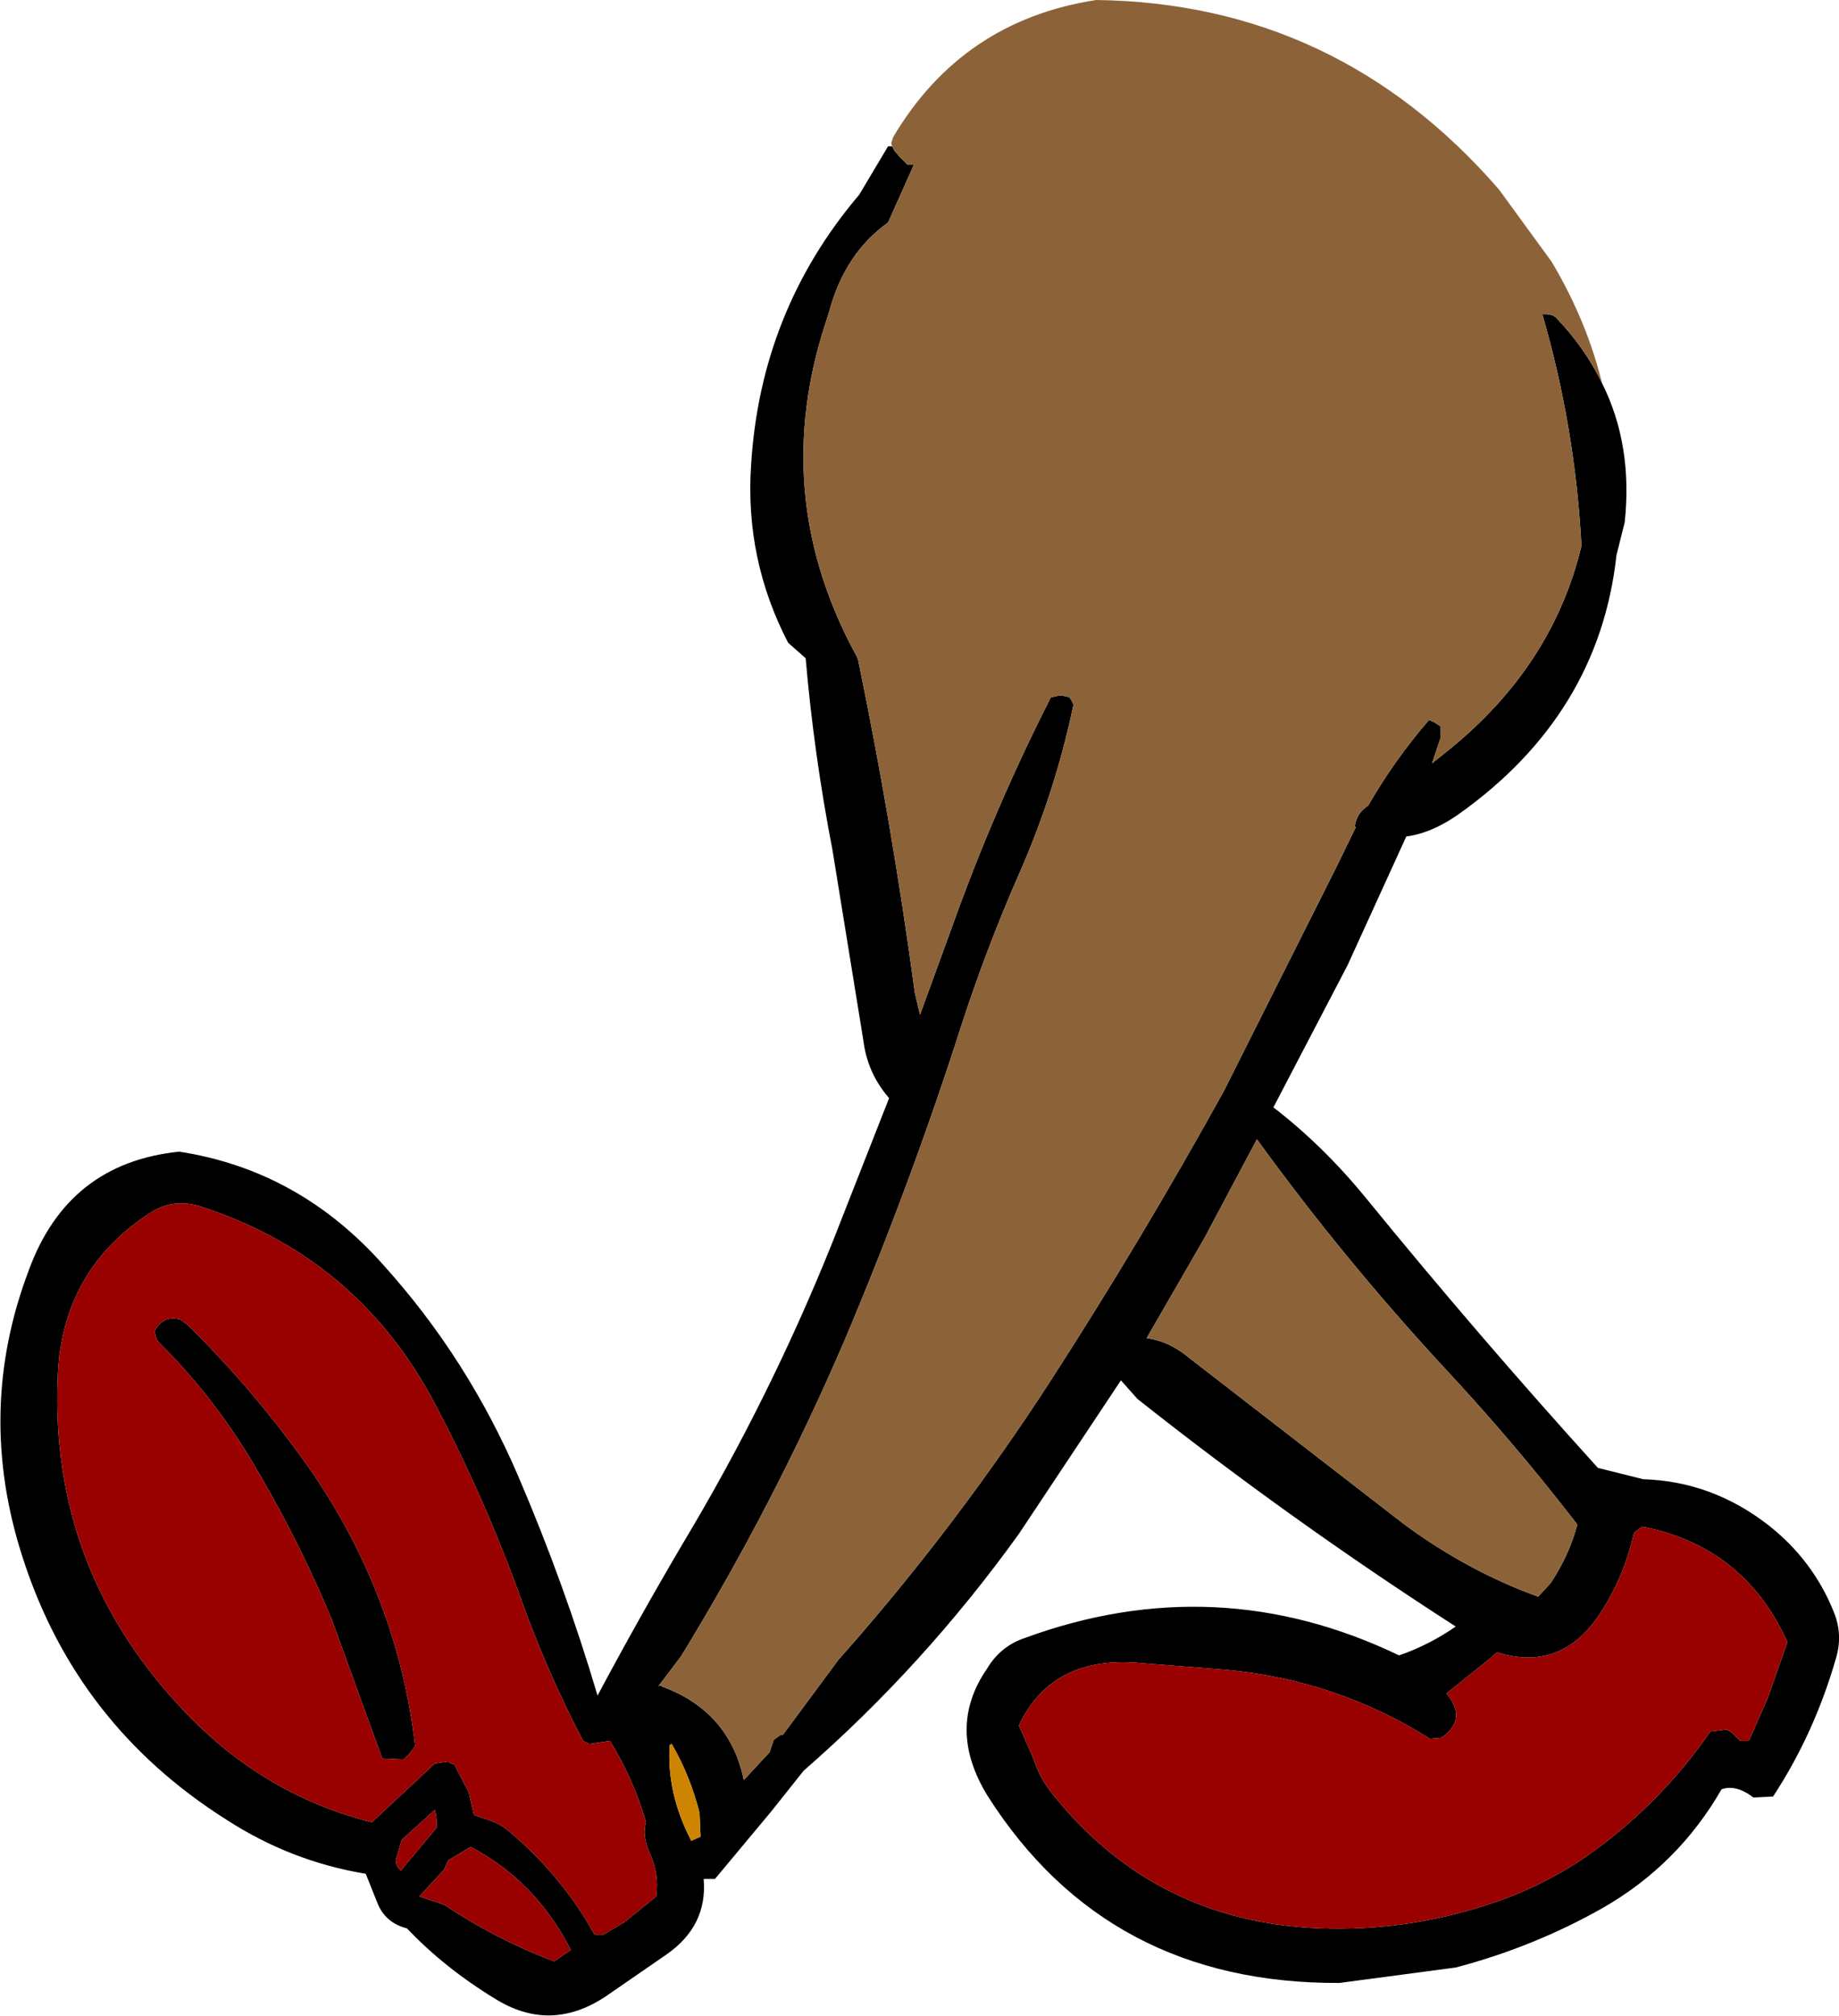 <?xml version="1.0" encoding="UTF-8" standalone="no"?>
<svg xmlns:xlink="http://www.w3.org/1999/xlink" height="97.85px" width="89.25px" xmlns="http://www.w3.org/2000/svg">
  <g transform="matrix(1.0, 0.0, 0.0, 1.0, 1.35, 1.2)">
    <path d="M76.4 17.4 Q77.9 20.4 77.5 24.15 L77.1 25.75 Q76.25 33.5 69.4 38.35 68.1 39.25 66.9 39.4 L64.05 45.65 60.45 52.55 Q62.85 54.4 64.9 56.9 70.4 63.65 76.2 70.05 L78.4 70.6 Q81.75 70.7 84.5 72.85 86.65 74.55 87.65 77.05 88.1 78.15 87.75 79.3 86.7 82.95 84.7 86.0 L83.75 86.05 Q82.9 85.4 82.2 85.65 80.1 89.3 76.45 91.4 73.1 93.3 69.3 94.3 L63.65 95.05 Q52.4 95.1 46.6 86.0 44.55 82.7 46.55 79.8 47.2 78.7 48.4 78.3 57.7 74.9 66.55 79.15 68.0 78.65 69.3 77.75 61.3 72.6 53.85 66.7 L53.05 65.8 48.1 73.25 Q43.5 79.65 37.65 84.75 L36.1 86.7 33.35 90.0 32.8 90.0 Q33.0 92.3 30.95 93.7 L28.05 95.7 Q25.35 97.5 22.65 95.8 20.2 94.3 18.4 92.4 17.4 92.15 17.0 91.25 L16.4 89.75 Q12.75 89.15 9.6 87.1 2.35 82.5 -0.25 74.4 -2.55 67.3 0.05 60.45 1.95 55.25 7.35 54.7 13.2 55.6 17.3 60.25 21.35 64.75 23.8 70.45 26.05 75.7 27.65 81.1 29.65 77.35 31.8 73.7 36.0 66.7 39.05 59.1 L41.8 52.1 Q40.75 50.9 40.55 49.3 L39.05 40.05 Q38.15 35.4 37.75 30.75 L36.9 30.0 Q34.8 25.95 35.1 21.4 35.55 13.9 40.35 8.25 L41.75 5.9 41.95 5.9 42.05 6.1 42.3 6.4 42.7 6.8 43.0 6.8 41.75 9.6 Q39.65 11.1 38.9 13.9 L38.55 15.0 Q36.1 23.15 40.25 30.7 L40.3 30.85 Q41.95 38.85 43.05 47.0 L43.3 48.05 44.85 43.8 Q46.9 38.05 49.65 32.65 L50.1 32.55 50.4 32.6 50.55 32.65 50.65 32.8 50.75 33.0 Q49.85 37.3 48.05 41.35 46.5 44.9 45.3 48.6 42.8 56.4 39.6 63.95 36.2 71.85 31.7 79.2 L30.6 80.65 30.7 80.6 30.75 80.65 Q34.05 81.85 34.75 85.2 L36.0 83.85 36.2 83.25 36.55 83.0 36.65 83.0 39.35 79.35 39.75 78.9 Q45.15 72.75 49.65 65.8 54.1 58.9 58.05 51.75 L63.55 40.8 64.45 38.95 64.4 38.9 Q64.5 38.25 65.05 37.9 66.35 35.65 68.0 33.75 L68.25 33.85 68.55 34.05 68.55 34.65 68.15 35.85 68.9 35.25 Q74.0 31.15 75.4 25.3 75.1 19.55 73.5 14.05 L73.7 14.05 74.0 14.1 74.15 14.2 Q75.55 15.65 76.4 17.4 M19.0 90.85 L20.2 91.25 Q22.75 92.95 25.55 94.0 L26.35 93.45 26.25 93.25 Q24.55 90.05 21.5 88.45 L21.4 88.5 20.4 89.1 20.2 89.55 19.0 90.85 M19.85 87.25 L19.8 86.85 19.75 86.65 18.15 88.1 17.85 89.1 17.9 89.35 18.05 89.55 18.1 89.6 19.85 87.5 19.85 87.25 M6.35 63.95 L6.25 63.8 6.2 63.6 6.15 63.4 6.25 63.25 Q6.65 62.65 7.4 62.85 L7.75 63.1 Q11.0 66.3 13.65 70.05 17.95 76.25 18.8 83.55 L18.5 83.95 18.25 84.2 17.2 84.15 14.75 77.4 Q13.25 73.8 11.3 70.45 9.2 66.75 6.35 63.95 M8.35 57.35 Q7.0 56.95 5.9 57.7 1.6 60.5 1.45 65.75 1.1 74.85 7.35 81.6 11.3 85.9 16.7 87.25 L19.75 84.4 20.4 84.3 20.45 84.35 20.55 84.4 20.7 84.45 21.4 85.8 21.65 86.9 22.4 87.15 Q22.85 87.3 23.25 87.6 25.9 89.8 27.5 92.7 L27.95 92.7 28.95 92.1 30.5 90.85 Q30.65 89.75 30.2 88.8 29.8 87.9 30.0 87.25 29.4 85.15 28.25 83.3 L27.25 83.45 26.95 83.3 Q25.2 79.95 23.95 76.45 22.1 71.3 19.55 66.55 15.8 59.75 8.35 57.35 M85.4 78.5 L85.3 78.3 Q83.2 73.85 78.35 72.9 L77.95 73.2 Q77.5 75.25 76.35 77.05 74.45 80.0 71.3 79.0 L70.9 79.35 68.85 81.0 Q69.9 82.25 68.6 83.15 L68.05 83.2 Q63.55 80.35 58.15 79.85 L53.7 79.5 Q49.65 79.25 48.1 82.55 L48.8 84.15 Q49.1 85.1 49.75 85.9 54.7 92.1 62.75 92.4 66.85 92.55 70.85 91.25 73.65 90.35 76.0 88.65 79.35 86.2 81.65 82.85 L82.45 82.75 82.7 82.9 83.1 83.3 83.5 83.3 83.55 83.25 84.45 81.2 85.4 78.5 M31.15 83.5 Q31.0 85.85 32.2 88.15 L32.65 87.95 32.6 86.8 Q32.15 85.0 31.25 83.45 L31.15 83.5 M75.2 72.8 Q72.2 68.9 68.8 65.25 63.85 59.9 59.65 54.1 L57.1 58.9 54.3 63.75 Q55.4 63.9 56.35 64.7 L66.75 72.75 Q69.85 75.05 73.3 76.3 L73.9 75.65 Q74.8 74.3 75.2 72.8" fill="#000000" fill-rule="evenodd" stroke="none"/>
    <path d="M76.4 17.4 Q75.55 15.65 74.15 14.2 L74.0 14.1 73.7 14.05 73.5 14.05 Q75.1 19.55 75.4 25.3 74.0 31.15 68.9 35.25 L68.15 35.85 68.55 34.65 68.55 34.05 68.25 33.85 68.0 33.75 Q66.35 35.65 65.05 37.9 64.5 38.25 64.4 38.9 L64.45 38.95 63.55 40.8 58.05 51.75 Q54.1 58.9 49.65 65.8 45.15 72.75 39.75 78.9 L39.35 79.35 36.65 83.0 36.55 83.0 36.2 83.25 36.0 83.85 34.75 85.2 Q34.05 81.85 30.75 80.65 L30.7 80.6 30.6 80.65 31.7 79.2 Q36.2 71.85 39.6 63.95 42.8 56.4 45.3 48.6 46.5 44.9 48.05 41.35 49.85 37.3 50.75 33.0 L50.65 32.8 50.55 32.65 50.4 32.6 50.1 32.55 49.65 32.65 Q46.9 38.05 44.85 43.8 L43.3 48.05 43.05 47.0 Q41.95 38.85 40.3 30.85 L40.25 30.7 Q36.1 23.15 38.55 15.0 L38.9 13.9 Q39.65 11.1 41.75 9.6 L43.0 6.8 42.7 6.8 42.3 6.4 42.05 6.1 41.95 5.9 41.9 5.75 42.0 5.45 Q45.35 -0.2 51.85 -1.2 63.55 -1.05 71.4 8.0 L73.95 11.5 Q75.65 14.35 76.4 17.4 M75.2 72.8 Q74.8 74.3 73.9 75.65 L73.3 76.3 Q69.85 75.05 66.75 72.75 L56.35 64.7 Q55.4 63.9 54.3 63.75 L57.1 58.9 59.65 54.1 Q63.85 59.9 68.8 65.25 72.2 68.9 75.2 72.8" fill="#8c6339" fill-rule="evenodd" stroke="none"/>
    <path d="M85.4 78.5 L84.45 81.2 83.55 83.25 83.5 83.3 83.1 83.3 82.7 82.9 82.45 82.75 81.65 82.85 Q79.35 86.2 76.0 88.65 73.65 90.35 70.85 91.25 66.85 92.55 62.75 92.4 54.7 92.1 49.75 85.9 49.1 85.1 48.8 84.15 L48.1 82.55 Q49.65 79.25 53.7 79.5 L58.15 79.85 Q63.55 80.35 68.05 83.2 L68.6 83.15 Q69.9 82.25 68.85 81.0 L70.9 79.35 71.3 79.0 Q74.45 80.0 76.35 77.05 77.5 75.25 77.95 73.2 L78.35 72.9 Q83.2 73.85 85.3 78.3 L85.4 78.5 M8.35 57.35 Q15.8 59.75 19.55 66.55 22.1 71.3 23.95 76.45 25.2 79.95 26.95 83.3 L27.25 83.45 28.25 83.3 Q29.4 85.15 30.0 87.25 29.8 87.9 30.2 88.8 30.65 89.75 30.5 90.85 L28.95 92.1 27.95 92.7 27.5 92.7 Q25.9 89.8 23.25 87.6 22.85 87.3 22.4 87.15 L21.65 86.9 21.4 85.8 20.7 84.45 20.55 84.4 20.45 84.35 20.4 84.3 19.75 84.4 16.7 87.25 Q11.3 85.9 7.35 81.6 1.1 74.85 1.45 65.75 1.6 60.5 5.9 57.7 7.0 56.95 8.35 57.35 M6.35 63.95 Q9.2 66.75 11.3 70.45 13.25 73.8 14.75 77.4 L17.2 84.15 18.25 84.2 18.5 83.95 18.8 83.55 Q17.95 76.25 13.65 70.05 11.0 66.3 7.75 63.1 L7.4 62.85 Q6.65 62.65 6.25 63.25 L6.15 63.4 6.2 63.6 6.25 63.8 6.35 63.95 M19.85 87.25 L19.85 87.5 18.1 89.6 18.05 89.55 17.9 89.35 17.85 89.1 18.15 88.1 19.75 86.65 19.8 86.85 19.85 87.25 M19.0 90.85 L20.2 89.55 20.4 89.1 21.4 88.5 21.5 88.45 Q24.55 90.05 26.25 93.25 L26.35 93.45 25.55 94.0 Q22.75 92.95 20.2 91.25 L19.0 90.85" fill="#990000" fill-rule="evenodd" stroke="none"/>
    <path d="M31.15 83.5 L31.25 83.45 Q32.15 85.0 32.6 86.8 L32.65 87.95 32.2 88.15 Q31.0 85.85 31.15 83.5" fill="#cd8501" fill-rule="evenodd" stroke="none"/>
  </g>
</svg>
